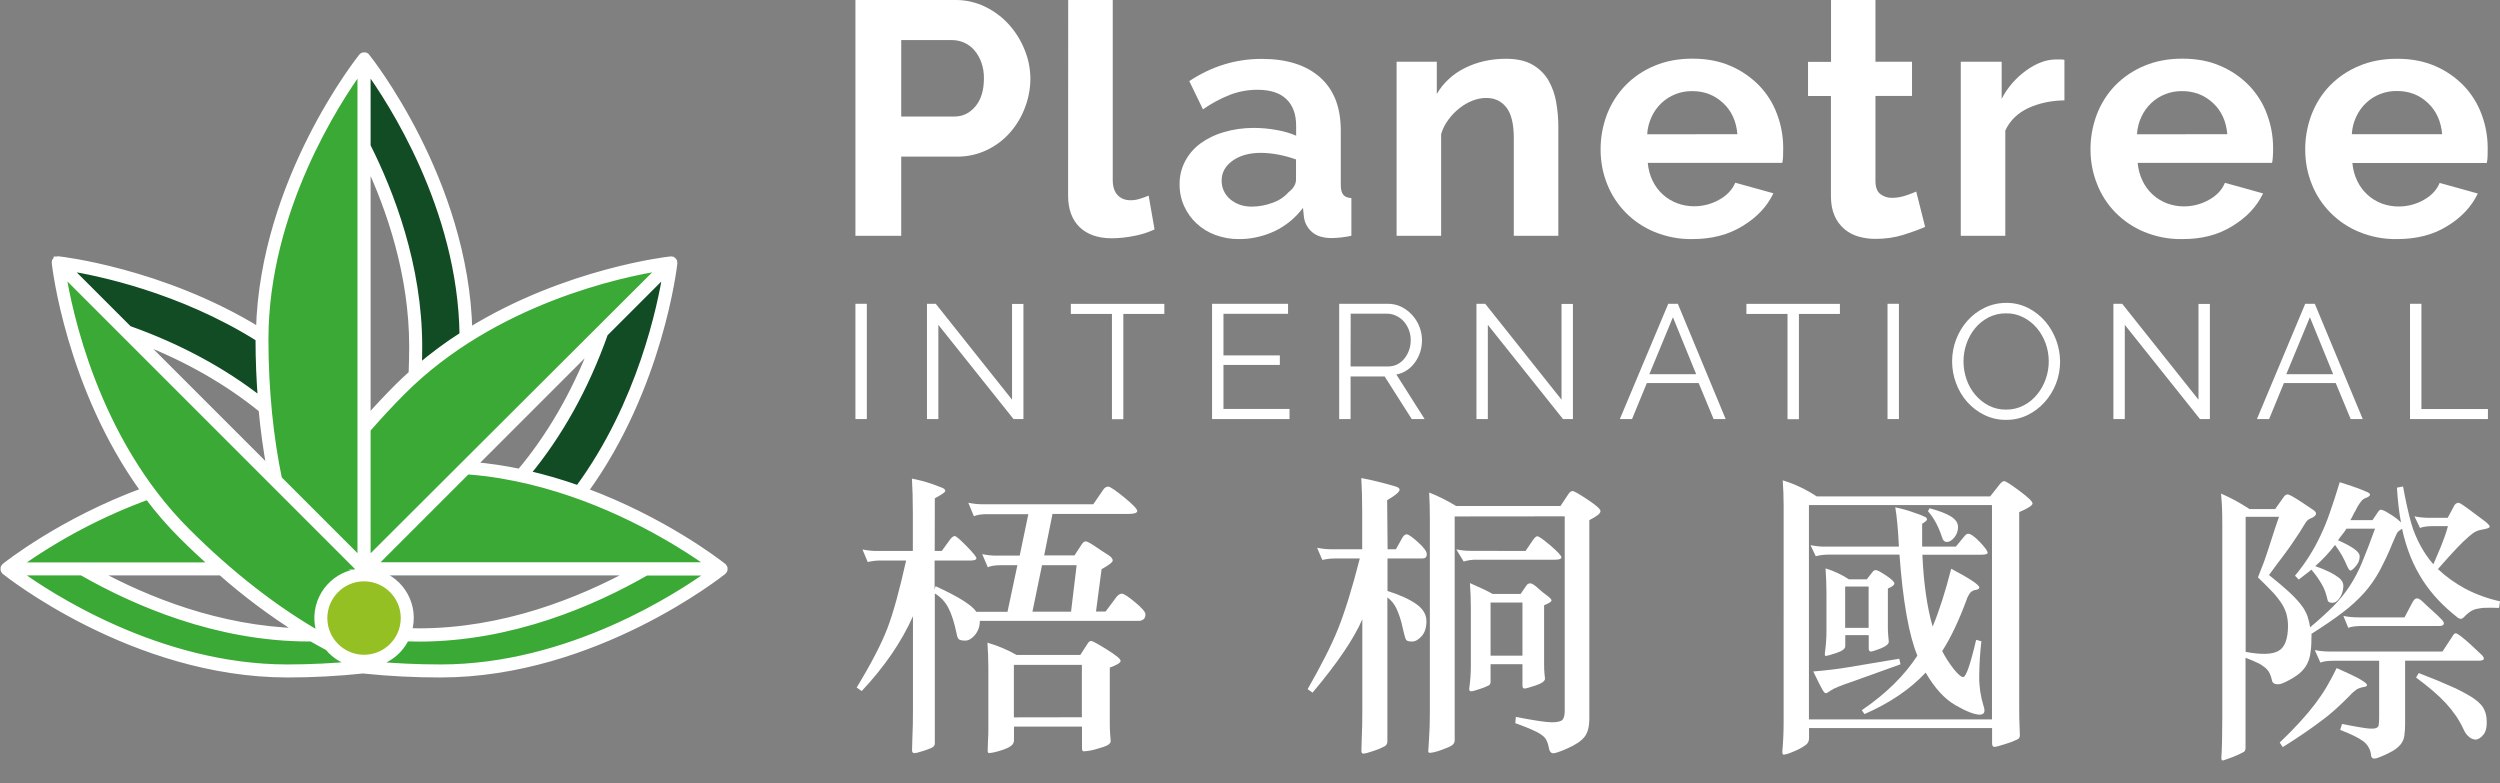 <?xml version="1.0" encoding="utf-8"?>
<!-- Generator: Adobe Illustrator 24.2.3, SVG Export Plug-In . SVG Version: 6.00 Build 0)  -->
<svg version="1.1" id="Layer_1" xmlns="http://www.w3.org/2000/svg" xmlns:xlink="http://www.w3.org/1999/xlink" x="0px" y="0px"
	 viewBox="0 0 2194.8 687.6" style="enable-background:new 0 0 2194.8 687.6;" xml:space="preserve">
<rect x="0" y="0" width="2194.8" height="687.6" fill="#808080" stroke="none"/>
<style type="text/css">
	.st0{fill:#FFFFFF;}
	.st1{fill:none;}
	.st2{fill:#3BA935;}
	.st3{fill:#124C24;}
	.st4{fill:#95C024;}
	.st5{fill:#FFFFFF;stroke:#FFFFFF;stroke-width:5.13;stroke-miterlimit:10;}
</style>
<g id="Layer_2_1_">
	<g id="Layer_1-2">
		<g id="Layer_2-2">
			<g id="Logo">
				<g id="Logo-2">
					<g id="Text">
						<path class="st0" d="M751,207V0h87.7c9.1-0.1,18.2,2,26.4,6c7.9,3.9,15,9.2,20.8,15.7c5.8,6.5,10.5,14,13.7,22.2
							c3.3,7.9,4.9,16.4,5,24.9c0,8.7-1.6,17.4-4.7,25.5c-3,8.1-7.4,15.5-13.1,22c-5.7,6.5-12.6,11.7-20.4,15.4
							c-8.2,3.9-17.2,5.9-26.2,5.8h-49V207H751z M791.2,102.3h46.7c7.4,0,13.5-3,18.5-9s7.4-14.2,7.4-24.5c0.1-4.8-0.7-9.6-2.3-14.1
							c-1.4-3.9-3.5-7.6-6.2-10.7c-2.4-2.8-5.5-5.1-8.9-6.6c-3.3-1.4-6.8-2.2-10.3-2.2h-44.9L791.2,102.3z"/>
						<path class="st0" d="M937.8,0h39.1v158c0,5.6,1.3,10,4.1,13.1s6.6,4.7,11.7,4.7c2.6,0,5.2-0.4,7.7-1.2c2.7-0.8,5.4-1.7,8-2.9
							l5.2,29.7c-5.8,2.7-12,4.7-18.4,5.8c-6.3,1.3-12.6,1.9-19,2c-12.2,0-21.7-3.3-28.4-9.8s-10.1-15.8-10.1-27.8L937.8,0z"/>
						<path class="st0" d="M1087.7,209.9c-7.1,0.1-14.1-1.2-20.7-3.6c-6.2-2.3-11.8-5.7-16.6-10.2c-4.6-4.3-8.3-9.5-10.9-15.3
							c-2.7-6.1-4-12.6-3.9-19.2c-0.1-7,1.6-13.8,4.8-20c3.2-6.1,7.8-11.5,13.4-15.6c6.2-4.5,13.2-7.9,20.6-10
							c8.5-2.5,17.4-3.7,26.2-3.7c6.7,0,13.4,0.6,20,1.8c6,1,11.8,2.7,17.3,5v-8.8c0-10.1-2.9-17.9-8.6-23.3
							c-5.7-5.5-14.2-8.2-25.5-8.2c-8.2,0-16.3,1.5-23.9,4.4c-8.4,3.3-16.4,7.6-23.8,12.8l-12-24.8c19.6-13,40.8-19.5,63.6-19.5
							c22,0,39,5.4,51.2,16.2s18.2,26.4,18.2,46.8v47.5c0,4.1,0.7,7,2.2,8.8c1.5,1.8,3.8,2.7,7.1,2.9V207c-5.7,1.2-11.4,1.9-17.2,2
							c-7.4,0-13.1-1.7-17-5c-4-3.3-6.7-8-7.4-13.1l-0.9-8.4c-6.5,8.7-15,15.7-24.8,20.4C1109.2,207.5,1098.5,210,1087.7,209.9z
							 M1098.8,181.4c6.4,0,12.8-1.2,18.8-3.5c5.3-1.9,10.1-5.1,13.8-9.3c4.3-3.3,6.4-7,6.4-11.1V140c-4.9-1.8-10-3.2-15.2-4.2
							c-5.2-1-10.5-1.6-15.7-1.6c-10.1,0-18.4,2.3-24.8,6.9c-6.4,4.6-9.6,10.4-9.6,17.4c-0.1,6.4,2.7,12.4,7.6,16.5
							C1085.2,179.2,1091.4,181.4,1098.8,181.4L1098.8,181.4z"/>
						<path class="st0" d="M1368.1,207H1329v-85.7c0-12.2-2.1-21.2-6.4-26.8c-4.3-5.6-10.2-8.5-17.7-8.5c-4.1,0-8.2,0.8-12,2.3
							c-4.1,1.6-8,3.8-11.5,6.6c-3.7,2.9-7,6.3-9.8,10.1c-2.9,3.9-5.1,8.2-6.4,12.8V207h-39.1V54.2h35.3v28.3
							c5.7-9.8,14.3-17.7,24.5-22.7c10.7-5.4,22.7-8.2,36.2-8.2c9.5,0,17.3,1.7,23.3,5.2c5.8,3.3,10.6,8,14,13.7
							c3.4,6,5.7,12.5,6.8,19.2c1.3,7.2,1.9,14.5,1.9,21.9L1368.1,207z"/>
						<path class="st0" d="M1485.7,209.9c-11.4,0.2-22.7-2-33.2-6.3c-19-7.8-34.1-23-41.6-42.1c-3.8-9.5-5.7-19.7-5.7-30
							c-0.1-10.5,1.8-20.9,5.5-30.8c3.6-9.4,9-18.1,16-25.4c7.2-7.5,15.9-13.4,25.5-17.4c10-4.3,21.2-6.4,33.7-6.4
							c12.4,0,23.6,2.1,33.4,6.4c9.4,4,17.9,9.9,25.1,17.2c6.9,7.2,12.3,15.7,15.7,25.1c3.6,9.5,5.4,19.6,5.4,29.7
							c0,2.5,0,5-0.1,7.3c-0.1,2-0.3,3.9-0.7,5.8h-118.1c0.5,5.6,1.9,11,4.4,16c4.4,9,12.1,16,21.6,19.5c4.7,1.7,9.6,2.6,14.6,2.6
							c7.7,0,15.3-1.9,22-5.7c6.9-3.8,11.6-8.8,14.2-15l33.5,9.3c-5.6,11.7-14.6,21.2-27,28.7
							C1517.5,206.1,1502.8,209.9,1485.7,209.9z M1525.3,117.8c-1-11.5-5.2-20.6-12.7-27.5c-7.5-6.9-16.6-10.4-27.2-10.3
							c-10-0.1-19.6,3.7-26.8,10.5c-3.6,3.4-6.5,7.5-8.6,12c-2.3,4.9-3.6,10.1-3.9,15.4L1525.3,117.8z"/>
						<path class="st0" d="M1690.1,199.2c-6.3,2.7-12.7,5-19.2,7c-7.7,2.4-15.8,3.5-23.9,3.5c-5.2,0.1-10.3-0.6-15.3-2
							c-4.6-1.3-8.9-3.5-12.5-6.6c-3.7-3.2-6.7-7.2-8.6-11.7c-2.1-4.8-3.2-10.5-3.2-17.3V84.3h-20.1v-30h20.2V0h39v54.2h32.1v30
							h-32.1v74.6c0,5.5,1.4,9.3,4.2,11.5c3,2.3,6.6,3.5,10.3,3.4c4.1,0,8.1-0.7,12-2c3.9-1.3,7-2.5,9.3-3.5L1690.1,199.2z"/>
						<path class="st0" d="M1812.4,88.1c-11.9,0.2-22.4,2.5-31.8,6.8c-9.3,4.4-16,10.9-20.1,19.7V207h-39.1V54.2h35.9v32.6
							c2.6-5.1,5.8-9.8,9.6-14.1c3.6-4.1,7.6-7.7,12-10.9c4-2.9,8.4-5.4,13-7.1c4-1.6,8.3-2.4,12.6-2.5h4.8c1,0,2.1,0.1,3.1,0.3
							L1812.4,88.1z"/>
						<path class="st0" d="M1915.7,209.9c-11.4,0.2-22.7-2-33.2-6.3c-9.5-3.9-18.1-9.7-25.4-17.1c-7-7.2-12.5-15.7-16.1-25.1
							c-3.8-9.5-5.7-19.7-5.7-30c-0.1-10.5,1.8-20.9,5.5-30.8c3.6-9.4,9-18.1,16-25.4c7.2-7.4,15.9-13.3,25.5-17.3
							c10-4.3,21.2-6.4,33.7-6.4s23.6,2.1,33.4,6.4c9.4,4,17.9,9.8,25.1,17.2c6.9,7.2,12.3,15.7,15.7,25.1
							c3.6,9.5,5.4,19.6,5.4,29.7c0,2.5,0,4.9-0.2,7.3c-0.1,2-0.3,3.9-0.7,5.8h-118c0.5,5.6,1.9,11,4.4,16
							c4.4,9.1,12.1,16.1,21.5,19.6c4.7,1.7,9.6,2.6,14.6,2.6c7.7,0,15.3-1.9,22-5.7c6.9-3.8,11.6-8.8,14.1-15l33.5,9.3
							c-5.6,11.7-14.6,21.2-27,28.7C1947.5,206.2,1932.8,210,1915.7,209.9z M1955.4,117.8c-1-11.5-5.2-20.6-12.7-27.5
							c-7.5-6.9-16.6-10.4-27.3-10.3c-10-0.1-19.6,3.7-26.8,10.5c-3.6,3.4-6.5,7.5-8.6,12c-2.3,4.9-3.6,10.1-3.9,15.4L1955.4,117.8z
							"/>
						<path class="st0" d="M2104.3,209.9c-11.4,0.2-22.7-2-33.2-6.3c-19-7.8-34.1-23-41.6-42.1c-3.8-9.5-5.7-19.7-5.7-30
							c-0.1-10.5,1.8-20.9,5.5-30.8c3.6-9.4,9-18.1,16-25.4c7.2-7.4,15.9-13.3,25.5-17.3c10-4.3,21.2-6.4,33.7-6.4
							c12.4,0,23.6,2.1,33.4,6.4c9.4,4,17.9,9.9,25,17.2c6.9,7.2,12.2,15.7,15.7,25.1c3.6,9.5,5.4,19.6,5.4,29.7
							c0,2.5,0,4.9-0.1,7.3c0,2-0.3,3.9-0.7,5.8h-118c0.5,5.6,1.9,11,4.4,16c4.4,9.1,12.1,16.1,21.5,19.6c4.7,1.7,9.6,2.6,14.6,2.6
							c7.7,0,15.3-1.9,22-5.7c6.9-3.8,11.6-8.8,14.1-15l33.5,9.3c-5.6,11.7-14.6,21.2-27,28.7
							C2136.1,206.2,2121.4,209.9,2104.3,209.9z M2144,117.8c-1-11.5-5.2-20.6-12.7-27.6s-16.6-10.4-27.3-10.3
							c-10-0.1-19.6,3.7-26.8,10.5c-3.6,3.4-6.5,7.5-8.6,12c-2.3,4.9-3.6,10.1-3.9,15.4L2144,117.8z"/>
						<path class="st0" d="M751,367.9V266.7h10v101.2H751z"/>
						<path class="st0" d="M823.8,285.2v82.7h-10V266.7h7.7l67,84.2v-84.1h10v101.1h-8.7L823.8,285.2z"/>
						<path class="st0" d="M1022.3,275.6h-36.1v92.4h-10v-92.4h-36.1v-8.8h82.1V275.6z"/>
						<path class="st0" d="M1132.1,359.1v8.8h-68V266.7h66.7v8.8h-56.7V312h49.5v8.4h-49.5v38.6H1132.1z"/>
						<path class="st0" d="M1175.7,367.9V266.7h42.8c4.2,0,8.3,0.9,12,2.8c3.6,1.8,6.8,4.3,9.5,7.3c2.7,3,4.8,6.5,6.2,10.2
							c1.4,3.7,2.2,7.6,2.2,11.5c0,3.6-0.5,7.2-1.6,10.6c-1,3.3-2.6,6.3-4.6,9.1c-1.9,2.7-4.3,5-7,6.8c-2.8,1.9-6,3.2-9.3,3.8
							l24.8,39.1h-11.3l-23.8-37.4h-29.9v37.4H1175.7z M1185.7,321.7h33.1c2.8,0,5.6-0.6,8.1-1.9c2.4-1.3,4.5-3,6.2-5.2
							c1.7-2.2,3.1-4.7,4-7.4c1-2.8,1.4-5.7,1.4-8.7c0-3-0.5-6-1.6-8.8c-1-2.7-2.5-5.2-4.4-7.4c-1.8-2.1-4.1-3.8-6.6-5
							c-2.5-1.2-5.2-1.9-7.9-1.9h-32.2L1185.7,321.7z"/>
						<path class="st0" d="M1306.2,285.2v82.7h-10V266.7h7.7l67,84.2v-84.1h10v101.1h-8.7L1306.2,285.2z"/>
						<path class="st0" d="M1464.6,266.7h8.4l42,101.2h-10.6l-13.1-31.6h-45.5l-13,31.6h-10.7L1464.6,266.7z M1489.1,328.5l-20.4-50
							l-20.7,50H1489.1z"/>
						<path class="st0" d="M1615.3,275.6h-36v92.4h-10v-92.4h-36.1v-8.8h82.1V275.6z"/>
						<path class="st0" d="M1657.1,367.9V266.7h10v101.2H1657.1z"/>
						<path class="st0" d="M1761.2,368.6c-6.7,0.1-13.3-1.4-19.3-4.4c-5.7-2.8-10.8-6.7-15-11.5c-4.2-4.8-7.5-10.4-9.7-16.5
							c-2.3-6.1-3.4-12.5-3.4-19c0-6.6,1.2-13.2,3.6-19.4c2.3-6,5.7-11.6,10-16.4c4.2-4.7,9.4-8.6,15.1-11.3
							c5.9-2.8,12.3-4.2,18.8-4.2c6.7-0.1,13.3,1.5,19.3,4.5c5.7,2.9,10.8,6.9,15,11.8c8.3,9.8,12.9,22.3,13,35.2
							c0,6.6-1.2,13.2-3.6,19.4c-2.3,6-5.7,11.5-10,16.3c-4.2,4.7-9.3,8.5-15,11.3C1774.2,367.2,1767.8,368.7,1761.2,368.6z
							 M1723.8,317.3c0,5.4,0.9,10.8,2.7,15.9c1.7,4.9,4.3,9.5,7.7,13.5c3.3,3.9,7.3,7.1,11.8,9.4c4.7,2.4,10,3.6,15.2,3.5
							c5.4,0.1,10.7-1.2,15.5-3.7c4.6-2.4,8.6-5.7,11.8-9.7c3.3-4,5.8-8.6,7.5-13.5c3.6-10.1,3.5-21.2-0.1-31.3
							c-1.8-4.9-4.4-9.5-7.8-13.5c-3.3-3.9-7.3-7-11.8-9.3c-4.7-2.4-9.9-3.6-15.1-3.5c-5.4-0.1-10.7,1.2-15.5,3.6
							c-4.6,2.4-8.6,5.6-11.8,9.6c-3.3,4-5.8,8.6-7.5,13.5C1724.6,306.9,1723.8,312.1,1723.8,317.3L1723.8,317.3z"/>
						<path class="st0" d="M1865.4,285.2v82.7h-10V266.7h7.7l67,84.2v-84.1h10v101.1h-8.7L1865.4,285.2z"/>
						<path class="st0" d="M2023.8,266.7h8.4l42.1,101.2h-10.6l-13.1-31.6h-45.5l-13,31.6h-10.7L2023.8,266.7z M2048.3,328.5
							l-20.4-50l-20.7,50H2048.3z"/>
						<path class="st0" d="M2115.8,367.9V266.7h10v92.4h58.4v8.8H2115.8z"/>
						<path class="st0" d="M820.6,483.7h6.2l7.6-10.5c1.5-1.7,2.7-2.6,3.8-2.6s4.5,2.9,10.3,8.8s8.7,9.4,8.7,10.7s-1.7,2-5.2,2
							h-31.5v25.6l0.8-3.1c20.3,9.3,32.2,16.8,35.8,22.5h27.4l8.7-40.9h-14.6c-4.9,0-8.7,0.6-11.4,1.8l-4.9-11.5
							c4.5,0.9,9,1.4,13.6,1.3h19.3l7.6-36.4h-36.4c-4.9,0-8.7,0.6-11.4,1.8l-4.9-11.8c4.5,0.9,9,1.4,13.6,1.3h96.1l9-13.1
							c0.9-1.4,2.4-2.3,4.1-2.4c1.6,0,6.3,3.1,14,9.4c7.7,6.3,11.5,10.3,11.5,12c0,1.7-2.6,2.6-7.9,2.6H924l-7.3,36.4h26.6l6.5-9.9
							c1.1-1.6,2.2-2.4,3.4-2.4s4,1.5,8.4,4.5s8.1,5.4,11,7.2s4.3,3.5,4.3,5s-3.2,4.1-9.8,7.7l-4.9,37.2h8.4l9.8-13.1
							c1.5-1.7,3-2.6,4.6-2.6s5.5,2.5,11.5,7.5s9.1,8.5,9.1,10.6s-0.6,3.6-1.8,4.5c-1.3,0.9-2.9,1.4-4.5,1.3H860.2
							c0.1,4.5-1.4,8.8-4.2,12.3c-2.8,3.3-5.7,5-8.5,5s-4.8-0.4-5.7-1.2c-0.9-0.8-1.5-2.3-1.9-4.6c-2-9.8-4.4-17.4-7.3-22.9
							c-2.7-5.3-6.8-9.7-11.9-12.7v131.3c0.1,1.4-0.5,2.7-1.6,3.5c-1.1,0.8-3.7,1.9-8,3.3c-4.3,1.4-7.1,2.1-8.4,2.1s-2-0.9-2-2.6
							l0.3-10.7c0.4-7.3,0.5-15.4,0.5-24.3V541c-10,22.5-25,44.4-45,65.7l-4.4-3.1c12.8-21.1,21.8-38.5,27-52.1s10.6-33.4,16.4-59.4
							h-22c-3.9-0.1-7.9,0.4-11.7,1.3l-4.6-11c4.5,0.9,9,1.4,13.6,1.3h30.6v-33.7c0-11.5-0.3-21.5-0.8-29.8
							c5.9,1.1,11.8,2.7,17.5,4.6c4.1,1.5,7.1,2.6,9,3.4c1.9,0.8,2.8,1.7,2.8,2.8s-3.1,3.2-9.2,6.5L820.6,483.7z M892.5,575h55.9
							l6.6-10.2c0.9-1.4,1.9-2.1,3-2.1s5.7,2.5,13.7,7.5s12.1,8.3,12.1,10s-3.2,3.6-9.5,5.9v48.7c0,3.7,0.1,6.8,0.3,9.4l0.5,6.5
							c0,1.2-0.9,2.4-2.6,3.4s-5,2.2-9.9,3.5c-3.6,1.1-7.4,1.8-11.1,2c-1.1,0-1.6-0.9-1.6-2.6v-19.1h-59.7v12.2
							c-0.1,1.9-1,3.6-2.6,4.7c-1.7,1.4-4.8,2.8-9.4,4.2c-4.5,1.4-7.9,2.1-10,2.1c-0.7,0-1.1-0.7-1.1-2.1l0.3-9.2
							c0.2-2.8,0.3-5.8,0.3-8.9v-54.5c0-7.3-0.3-14.7-0.8-22.2C875.8,566.8,884.4,570.4,892.5,575z M949.8,629.7v-46h-59.7v46.1
							L949.8,629.7z M914.8,496.2l-8.4,40.8h33.9l4.9-40.8H914.8z"/>
						<path class="st0" d="M1218.2,482.2h7.3l5.7-10.2c1.1-1.9,2.3-2.9,3.8-2.9s4.8,2.3,9.9,6.9s7.7,8.1,7.7,10.6s-1.3,3.7-3.8,3.7
							h-30.7v28.5c11,3.5,19.5,7.4,25.4,11.6s8.8,9.2,8.8,14.9c0,5.7-1.4,10.1-4.2,13.2s-5.6,4.7-8.3,4.7c-2.7,0-4.4-0.4-5.2-1.3
							s-1.8-4.6-3.3-11.2c-1.1-5.6-2.9-11.1-5.3-16.4c-1.8-3.9-4.5-7.3-8-9.8v126.6c0,1.8-1,3.4-2.6,4.2c-3,1.6-6.1,2.9-9.4,3.9
							c-4.5,1.6-7.6,2.4-9.2,2.4c-1.1,0-1.6-0.9-1.6-2.6l0.3-10.7c0.4-7.3,0.5-15.4,0.5-24.3v-80.3c-7.4,17.1-22,38.6-43.7,64.4
							l-4.3-3.1c11.9-20.8,20.9-38.4,26.7-52.9s12.3-35.1,19.1-61.8h-21.2c-3.9-0.1-7.9,0.4-11.7,1.3l-4.6-10.7
							c4.5,0.9,9,1.4,13.6,1.3h26v-32.7c0-11.5-0.3-21.4-0.8-29.8c6.5,1.2,13.1,2.7,19.8,4.5s10.7,2.9,11.9,3.5
							c1.3,0.6,1.9,1.4,1.9,2.2c0,1.9-3.6,5-10.9,9.2L1218.2,482.2z M1277.1,453.4v196.2c0.1,1.8-0.7,3.5-2.2,4.6
							c-1.5,1.1-4.6,2.5-9.4,4.2c-4.8,1.7-8.2,2.5-10.2,2.5c-0.9,0-1.4-0.4-1.4-1.2s0.2-4.6,0.7-11.4s0.7-14.6,0.7-23.3V455.2
							c0-7.5-0.2-15.1-0.6-22.8c8.2,3.2,16.1,7.2,23.6,11.8h91.7l7.1-10.7c1.1-1.6,2.3-2.4,3.5-2.4s5.7,2.5,13.2,7.5
							s11.3,8.3,11.3,10.1c0,2.1-3.3,4.7-9.8,7.9v174.3c0,7.2-1.4,12.5-4.3,16.1s-7.7,6.8-14.4,9.8c-6.7,3-11,4.5-13,4.5
							s-3.3-1.7-3.9-5c-0.4-2.8-1.4-5.4-2.8-7.8c-1.3-1.9-3.8-3.8-7.5-5.8c-6.2-3-12.6-5.6-19.1-7.8l0.5-5.5
							c16.1,3.1,26.6,4.7,31.6,4.7c5,0,8.1-0.8,9.4-2.3s1.9-4.2,1.9-7.8V453.3L1277.1,453.4z M1339.3,483.7l6.8-10
							c1.4-1.9,2.6-2.9,3.5-2.9c1.4,0,5.3,2.8,11.7,8.2c6.3,5.5,9.5,8.9,9.5,10.3c0,1.4-2,2.1-6,2.1h-68.4
							c-3.9-0.1-7.7,0.4-11.4,1.6l-6.5-10.7c4.5,0.9,9,1.4,13.6,1.3L1339.3,483.7z M1310.3,521.4h24.7l4.9-7.1
							c0.7-1.3,2-2.1,3.5-2.2c1.4,0,3.7,1.4,6.9,4.3c2.6,2.4,5.4,4.7,8.3,6.8c2.3,1.7,3.5,3,3.5,4s-2.2,2.4-6.5,4.2v51.6
							c0,3.7,0.1,6.4,0.3,8.1l0.5,4.7c0,2.1-2.7,4.1-8,5.9s-8.6,2.7-9.9,2.8c-1.3,0-1.9-0.9-1.9-2.6v-18.8h-28v15.7
							c0,1.3-0.7,2.6-1.9,3.1c-2.5,1.2-5,2.2-7.6,3c-3.8,1.3-6.3,2-7.6,2s-1.8-0.9-1.6-2.6c0.9-6.5,1.4-13.1,1.4-19.6v-50.6
							c0-7.3-0.3-14.8-0.8-22.2C1299.8,516,1306.5,519.1,1310.3,521.4L1310.3,521.4z M1336.6,575.6V529h-28v46.6L1336.6,575.6z"/>
						<path class="st0" d="M1594.9,435.8h152.3l8.7-11c1.3-1.6,2.5-2.3,3.7-2.4c1.2,0,5.6,2.8,13.3,8.5c7.7,5.7,11.5,9.4,11.5,11.1
							s-3.9,4.3-11.7,7.6v171.4c0,7.7,0.1,13.1,0.3,16.2l0.3,8.6c0,1.5-0.9,2.8-2.3,3.4c-3.3,1.6-6.7,2.9-10.2,3.9
							c-5.2,1.7-8.5,2.6-9.9,2.6c-1.4,0-2-1.1-2-3.4v-13.1h-160.7v9.4c-0.1,2.2-1.2,4.3-3,5.5c-3.1,2.2-6.4,4-9.9,5.4
							c-4.6,2-7.7,3-9.4,3c-0.9,0-1.3-1.1-1.1-3.4c0.7-7.8,1.1-16.2,1.1-25.1V443.9c0-7.3-0.3-14.8-0.8-22.2
							C1575.6,424.9,1585.7,429.7,1594.9,435.8z M1748.8,631.6V443.4h-160.7v188.2H1748.8z M1705.1,571.6c2.8,5.5,6.2,10.7,10,15.6
							c3.8,4.8,6.6,7.2,8.4,7.2c2.5,0,6.3-10.9,11.4-32.7l4.6,1.3c-1.2,10.2-1.8,20.5-1.9,30.8c-0.1,8.8,1.2,17.6,3.8,26
							c0.5,1.3,0.8,2.6,0.8,3.9c0,2.4-1.4,3.7-4.1,3.7c-4.5,0-11.6-2.7-21.2-8.2s-18.4-15-26.3-28.7c-13.8,14.7-31.7,26.8-53.7,36.4
							l-2.4-3.4c21-14.3,37.3-30.2,48.8-47.9c-7.4-18-12.7-47.6-15.7-88.7h-61.9c-3.9,0-7.8,0.4-11.6,1.4l-4.6-9.7
							c4.5,0.9,9,1.4,13.6,1.3h64c-0.7-15-1.8-26.5-3.2-34.5c5.6,1.1,11.1,2.7,16.4,4.6c3.4,1.1,6.8,2.4,10,3.9
							c0.8,0.4,1.4,1.2,1.5,2.1c0,0.8-1.4,2.1-4.3,3.8v20.1h29.6l7.3-8.9c1.3-1.6,2.4-2.4,3.5-2.4c2.2,0,5.6,2.4,10.2,7.2
							s6.9,8,6.9,9.6c0,1-1.9,1.6-5.7,1.6h-51.6c1.1,25,4.1,46,9,63.1c5.8-13.8,11.2-30.7,16.3-50.8c16.5,8.7,24.7,14.2,24.7,16.5
							c0,1-1,1.7-3.1,2.1c-1.8,0.2-3.5,1-4.8,2.4c-1.4,1.9-2.6,4-3.3,6.3C1719.7,545,1712.5,560.1,1705.1,571.6L1705.1,571.6z
							 M1668.5,583.2l-43.7,15.7c-9.2,3.1-15,5.5-17.4,7.2c-2.3,1.7-3.8,2.5-4.5,2.5c-0.6,0-1.5-0.8-2.6-2.5s-3.9-7.2-8.4-16.6
							c12.1-1,22.7-2.3,31.8-3.9l43.7-7.3L1668.5,583.2z M1623.2,508.6h15.7l4.9-6.3c0.7-1.1,1.8-1.8,3.1-1.8c1.2,0,4.2,1.6,9,4.8
							s7.2,5.5,7.2,6.9c0,1.4-1.9,2.9-5.7,4.5v34c0,2.6,0.1,5,0.3,7.1l0.5,5.5c0,2.1-2.3,4-6.9,5.9c-4.6,1.8-7.6,2.8-8.8,2.8
							c-1.3,0-1.9-0.9-1.9-2.6v-11.8H1620v9.7c0,2.3-2.7,4.3-8,6c-5.3,1.8-8.4,2.6-9.1,2.6s-1-0.9-0.8-2.6
							c0.9-6.4,1.4-12.9,1.4-19.4v-32.7c0-7.3-0.3-14.7-0.8-22.2C1609.9,501.2,1616.8,504.4,1623.2,508.6L1623.2,508.6z
							 M1640.5,551.2v-36.3h-20.6v36.3L1640.5,551.2z M1694,446.2c8.5,2.3,14.8,4.7,18.9,7.3c4.1,2.6,6.1,5.7,6.1,9.2
							c0,3.3-1.1,6.6-3.3,9.2c-2.2,2.6-4.3,3.9-6.4,3.9s-3.5-1.2-4.2-3.7c-3.1-9.6-7.2-17.3-12.5-23.3L1694,446.2z"/>
						<path class="st0" d="M2154.9,443.4c0.7-1,1.8-1.7,3-2c0.9-0.1,2.4,0.6,4.3,2c2.9,1.9,6.1,4.3,9.8,7.1c3.6,2.8,6.8,5.1,9.5,7.1
							c3.1,2.4,4.5,4.1,4.2,5s-2.6,1.7-6.9,2.4c-1.6,0.2-3.1,0.7-4.6,1.3c-2.4,1.2-4.5,2.7-6.5,4.5c-3.7,3.2-7.2,6.6-10.6,10.2
							c-4.3,4.5-9.9,10.7-16.8,18.6c7.2,6.8,15.4,12.6,24.1,17.3c9.6,5,19.8,8.7,30.4,11l-0.8,5.8c-4.7-0.2-8.6-0.2-11.8-0.1
							c-2.7,0-5.5,0.4-8.1,1c-2.1,0.5-4.1,1.4-5.8,2.6c-1.8,1.3-3.4,2.7-4.9,4.3c-1.1,1.2-2.1,1.8-3,1.8c-1.1-0.1-2.2-0.5-3-1.3
							c-5.9-4.6-11.4-9.6-16.6-15c-5.1-5.4-9.7-11.2-13.7-17.4c-4.2-6.5-7.8-13.4-10.7-20.5c-3.3-8.1-5.8-16.5-7.6-25
							c-0.1,0.3-0.4,0.5-0.7,0.6c-0.4,0.1-0.7,0.4-1,0.7c-0.7,0.4-1.4,0.9-2,1.6c-0.5,0.6-0.9,1.3-1.2,2c-0.4,0.8-0.8,1.8-1.4,3.1
							s-1.3,3-2.2,5.1c-3.3,8.2-7.1,16.2-11.3,24.1c-3.7,6.8-8.2,13.2-13.3,19c-5.7,6.3-12,12.1-18.8,17.2c-7.4,5.7-16.6,12-27.7,19
							c0.2,0.7,0.2,1.4,0.1,2.1c-0.1,0.8-0.1,1.6-0.1,2.3c0.1,4.7-0.3,9.5-1.1,14.1c-0.6,3.6-2,7-3.9,10.1c-2.1,3.1-4.7,5.7-7.7,7.8
							c-3.9,2.7-8.1,5.1-12.5,6.9c-1.9,0.9-4,1.1-6,0.8c-1.9-0.2-3.4-1.8-3.5-3.7c-0.4-2-1.1-4-2-5.9c-0.9-1.8-2.2-3.4-3.7-4.7
							c-2-1.7-4.3-3.2-6.7-4.3c-3.5-1.7-7.1-3.2-10.7-4.5v78.5c0.1,1-0.1,2-0.4,2.9c-0.4,0.7-1,1.2-1.8,1.6c-2.8,1.5-5.7,2.8-8.7,4
							c-2.9,1.1-5.7,2.1-8.4,3c-1.4,0.5-2.1-0.3-1.9-2.6c0.5-7.5,0.8-19.2,0.8-35.1v-169c0-6.6-0.1-12-0.3-16.1
							c-0.2-4.1-0.5-7.9-0.8-11.4c4.3,1.9,8.5,4,12.5,6.1s8.1,4.7,12.5,7.5h22.5l7.6-10.7c0.6-1,1.6-1.7,2.7-2.1
							c0.9-0.2,2.3,0.3,4.1,1.3c2.5,1.4,5.7,3.3,9.4,5.8s6.8,4.5,9.4,6.3c4,2.6,3.5,5.1-1.3,7.3c-1.1,0.4-2.1,0.9-3,1.6
							c-0.8,0.6-1.5,1.4-2,2.2c-0.6,1-1.4,2.1-2.2,3.5s-1.9,3.2-3.4,5.5c-2.4,3.7-4.6,7-6.7,10c-2.1,3-4.1,5.9-6.1,8.5
							c-2,2.7-4.1,5.6-6.4,8.5c-2.3,3-4.7,6.4-7.5,10.2c7.2,5.8,13.1,10.7,17.5,14.8c3.8,3.5,7.4,7.2,10.6,11.3
							c2.4,2.9,4.2,6.3,5.6,9.8c1.1,3.3,1.9,6.6,2.4,10c8.1-6.8,14.9-13,20.4-18.5c5.3-5.4,10.1-11.2,14.2-17.5
							c4.4-6.7,8.1-13.8,11.1-21.2c3.3-7.9,7.1-17.8,11.3-29.4H2060c-1.1,1.8-2.3,3.6-3.7,5.2c-1.3,1.6-2.5,3.3-3.7,5
							c12.7,5.6,19,10.2,19,13.9c0,1.9-0.4,3.9-1.2,5.6c-1.1,2-2.5,3.8-4.2,5.4c-1.4,1.4-2.5,1.9-3.1,1.6s-1.4-1.5-2.3-3.4
							c-1.4-3.3-2.9-6.5-4.6-9.5c-1.9-3.3-4-6.5-6.2-9.5c-5.2,6.8-11,13-17.4,18.6c4.4,1.5,8.8,3.3,13,5.4c2.7,1.3,5.2,2.9,7.6,4.7
							c1.5,1.1,2.7,2.6,3.5,4.3c0.5,1.4,0.7,2.9,0.5,4.5c-0.3,3.4-1.4,6.6-3.4,9.4c-1.9,2.6-3.9,3.9-5.8,3.9c-1.8,0-3-0.3-3.7-0.9
							s-1.1-2-1.5-4.1c-1-4.1-2.5-7.9-4.6-11.5c-2.6-4.5-5.6-8.7-9-12.6c-1.6,1.4-3.4,2.8-5.3,4.2s-3.8,2.9-5.8,4.5l-3.3-3.4
							c9-10.7,16.5-22.6,22.4-35.2c3.2-6.7,6-13.6,8.4-20.7c2.6-7.5,5.5-16.2,8.5-26.2c3.6,1.2,7.2,2.4,10.7,3.5
							c3.5,1.1,7.6,2.7,12.1,4.6c5.1,1.9,5.1,3.8,0,5.8c-1.5,0.5-2.9,1.5-3.9,2.8c-2,2.5-3.7,5.3-5,8.2c-0.9,1.3-1.6,2.7-2.3,4.2
							c-0.7,1.4-1.4,2.9-2.3,4.2h19.5l4.9-7.3c0.9-1.4,1.9-2,2.9-1.8c1.5,0.4,2.9,1,4.2,1.8c2.7,1.6,5,3,6.9,4.3
							c1.9,1.3,3.6,2.7,5.3,4.3l0.8,0.8c-0.9-4.5-1.6-9.4-2.2-14.5s-1-10.5-1.4-16.1l5.4-1c0.9,5.1,2,10.8,3.4,17.1
							c1.4,6.4,2.7,11.6,3.9,15.6c2,6.9,4.8,13.5,8.3,19.8c3.1,5.7,6.8,11,11,15.8c2.5-5.9,4.8-11.3,6.8-16c2.3-5.7,4.4-11.6,6-17.5
							H2136c-4.9,0-8.7,0.5-11.4,1.6l-4.9-10.2c2.2,0.5,4.4,0.8,6.6,1c1.9,0.2,4.2,0.3,6.9,0.3h15.7L2154.9,443.4z M2008.7,549.6
							c0-3.7-0.5-7.4-1.5-11c-1.1-3.5-2.7-6.8-4.8-9.8c-2.5-3.6-5.2-7-8.3-10.1c-3.3-3.5-7.3-7.4-11.8-11.8
							c1.8-4.4,3.4-8.5,4.9-12.6c1.5-4,2.9-8.1,4.2-12.2c1.4-4.1,2.8-8.4,4.2-13s3.2-9.7,5.2-15.4h-29.3v118.6
							c13.8,2.6,23.4,2.3,28.9-0.9C2005.9,568.3,2008.6,561,2008.7,549.6z M2075.1,598.3c4.2,2.8,3.9,4.5-0.8,5
							c-1.8,0.3-3.4,0.9-5,1.7c-2.4,1.7-4.7,3.7-6.6,5.9c-4.2,4.2-8.2,8.1-12.2,11.7c-4,3.6-8.2,7.1-12.8,10.4
							c-4.5,3.4-9.5,7-14.9,10.7s-11.7,7.8-18.7,12.2l-2.7-4c6.9-6.6,12.8-12.6,17.8-18.1s9.4-10.7,13.2-15.7
							c3.7-4.9,7.1-9.9,10.2-15.1c3-5.1,5.9-10.6,8.8-16.5c4.2,1.9,8.5,3.9,12.9,5.9C2068,594.1,2071.6,596,2075.1,598.3
							L2075.1,598.3z M2178.8,575c3.1,3.3,2.2,5-2.4,5h-64.9v55.2c0,3.6-0.2,7.3-0.7,10.9c-0.4,2.7-1.5,5.3-3.3,7.5
							c-2.1,2.4-4.5,4.4-7.3,5.9c-4.1,2.3-8.5,4.3-12.9,5.9c-3.4,1.2-5.3,0.5-5.7-2.1c-0.3-5-2.9-9.6-6.9-12.6
							c-4.1-3-10.8-6.3-20.2-9.9l1.6-5.2c8.1,1.6,14.4,2.7,18.9,3.4c4.4,0.7,7.7,0.9,9.8,0.5s3.2-1.3,3.5-2.9
							c0.3-2.2,0.4-4.4,0.4-6.5v-50h-40.2c-4.9,0-8.7,0.5-11.4,1.6l-4.9-11c2.2,0.5,4.4,0.8,6.7,1c1.9,0.2,4.2,0.3,6.9,0.3h98.5
							l8.9-13.6c0.9-1.6,1.8-2.4,2.7-2.4s2.4,0.9,4.6,2.6c3.2,2.5,6.2,5.1,9.1,7.8C2173.2,569.7,2176.3,572.6,2178.8,575z
							 M2143.5,543.8c1.6,1.6,2.3,2.9,1.9,4.1s-1.8,1.7-4.3,1.7H2073c-4.9,0-8.7,0.5-11.4,1.6l-4.3-10.5c2.2,0.5,4.4,0.8,6.6,1
							c1.9,0.2,4.2,0.3,6.9,0.3h40.2l7-13.3c1.3-2.3,2.6-3.4,3.9-3.4s3,1,5,2.9c2.5,2.4,5.3,5.1,8.4,7.8S2141.2,541.4,2143.5,543.8
							L2143.5,543.8z M2182.9,629.7c0.7,7.2-0.1,12.2-2.6,15.2c-2.4,3-4.8,4.4-7.2,4.4c-1.8-0.2-3.6-0.8-5-2c-2.2-1.7-3.9-3.9-5-6.4
							c-1.9-4.2-4.2-8.3-6.8-12.2c-2.7-3.9-5.6-7.6-8.8-11.1c-3.6-3.9-7.5-7.6-11.5-11c-4.3-3.7-9.3-7.6-14.9-11.8l2.4-3.9
							c11.8,4.5,21.4,8.5,28.9,11.9c6.2,2.7,12.2,5.9,17.9,9.4c4.4,2.9,7.5,5.7,9.4,8.5C2181.4,623.4,2182.5,626.5,2182.9,629.7
							L2182.9,629.7z"/>
					</g>
					<g id="Leaf">
						<rect y="48.4" class="st1" width="639.2" height="639.2"/>
						<path class="st2" d="M317.3,501.6c-22.6,1.3-39.9,20.6-38.7,43.2c0.2,4.3,1.2,8.6,2.8,12.7c-38.2-21.6-79-53.1-117.4-91.5
							C83.7,385.8,60.5,272.5,55.3,239.6L317.3,501.6z"/>
						<path class="st2" d="M129.7,436.1c9.1,12.2,19.1,23.7,29.8,34.4c9.1,9.1,18.2,17.6,27.4,25.8H15.5
							C50.7,471.2,89.1,451,129.7,436.1z"/>
						<path class="st2" d="M316.4,61v430.8l-71.4-71.4c-7.5-36-11.9-77.9-11.9-122.6C233.2,184.4,296.9,87.9,316.4,61z"/>
						<path class="st2" d="M322.8,377c9.8-11.2,20-22.3,30.9-33.2c80.2-80.2,193.5-103.4,226.4-108.6L322.8,491.9V377z"/>
						<path class="st2" d="M15.5,502.6h56.3c46.3,26.5,118.3,58,199.5,58h2.1c4.9,2.8,9.7,5.5,14.4,8c6.3,7.6,15,12.7,24.7,14.4
							c-19.3,1.8-39.4,2.9-60.2,2.9C139,585.9,42.4,522.2,15.5,502.6z"/>
						<path class="st2" d="M386.8,585.9c-20.8,0-41.1-1-60.5-2.8c13.2-2.2,24.5-10.6,30.3-22.6c3.8,0.1,7.5,0.2,11.3,0.2
							c81.2,0,153.2-31.4,199.5-58h56.4C596.8,522.2,500.2,585.9,386.8,585.9z"/>
						<path class="st2" d="M618.8,492.8l-0.2-0.1c-1.8-1.3-3.9-2.7-6-4.1l-0.3-0.2c-2.2-1.5-4.6-3.1-7.2-4.7l-0.3-0.2
							c-2.7-1.7-5.5-3.5-8.5-5.3l0,0c-36.5-22.4-98.5-53.6-170.5-62.5v-0.1c-5.1-0.6-10.3-1.1-15.5-1.5l-82.3,82.3h295.8
							C622.3,495.3,620.6,494.1,618.8,492.8z"/>
						<path class="st3" d="M226.9,297.2v0.8c0,18.3,0.8,36,2.1,53c-32.7-25.6-71.4-46.6-115.8-62.4l-53.3-53.4
							C85.1,239.2,158,254,226.9,297.2z"/>
						<path class="st3" d="M322.8,61c19.3,26.6,81.7,121.2,83.2,233c-13.4,8.5-26.1,18-38.2,28.2c0.2-6,0.3-12,0.3-18
							c0-71-24.6-134.8-45.3-176L322.8,61z"/>
						<path class="st3" d="M584.5,239.6c-4.5,28-22,114.5-76.9,189.1c-14.6-5.2-29.5-9.5-44.5-13c28.2-34.1,51.2-75.2,68.1-122.8
							l52.8-52.8L584.5,239.6z"/>
						<circle class="st4" cx="319.6" cy="542.5" r="34.8"/>
						<path class="st5" d="M636.1,498.5v-0.1c-0.1-0.3-0.3-0.4-0.5-0.7c-0.1-0.3-0.3-0.5-0.5-0.7l-0.7-0.5l0,0
							c-6-4.7-53-40.5-120.5-65.5c66.1-91.1,78.1-198.7,78.2-199.9v-0.1c0-0.5-0.1-1-0.3-1.5v-0.1c0,0-0.1-0.1-0.1-0.1
							s-0.1-0.2-0.2-0.3c-0.1-0.2-0.2-0.4-0.3-0.5c-0.2-0.1-0.3-0.2-0.5-0.3c-0.1-0.1-0.2-0.1-0.3-0.2l-0.1-0.1h-0.1
							c-0.5-0.2-1-0.3-1.5-0.2h-0.1c-1.1,0.1-91.4,10.1-176.5,62.6C408.9,158.1,323,50.7,322.1,49.6c0,0-0.1,0-0.1-0.1
							c-0.3-0.4-0.8-0.7-1.2-0.9h-0.1c-0.1,0-0.2,0-0.3,0c-0.2-0.1-0.4-0.1-0.6-0.1c-0.2,0-0.4,0.1-0.6,0.1c-0.1,0-0.2,0-0.3,0
							c-0.1,0-0.1,0-0.1,0h-0.1c-0.5,0.2-0.9,0.5-1.2,0.9c0,0-0.1,0-0.1,0.1c-0.9,1.1-86.7,108.3-90.1,240.2
							c-85-52.1-174.8-62.1-175.9-62.2h-0.1c-0.5,0-1,0-1.5,0.2h-0.1c0,0,0,0.1-0.1,0.1s-0.2,0.1-0.3,0.2c-0.2,0.1-0.3,0.2-0.5,0.3
							c-0.1,0.2-0.2,0.3-0.3,0.5l-0.2,0.3l-0.1,0.1v0.1c-0.2,0.5-0.3,1-0.2,1.5v0.1c0.1,1.2,12.1,108.7,78.1,199.8
							C53.8,457.3,4.8,496.4,4.1,497c-0.2,0.2-0.3,0.5-0.5,0.7s-0.4,0.4-0.5,0.7v0.1c-0.1,0.3-0.1,0.6,0,1c0,0.3,0,0.6,0,0.9v0.1
							c0.1,0.3,0.3,0.4,0.5,0.7c0.1,0.3,0.3,0.5,0.5,0.7c1.1,0.9,112.7,90.3,248.3,90.3c22.4,0,44.9-1.2,67.2-3.6v0.2
							c22.3,2.3,44.7,3.4,67.1,3.4c135.6,0,247.2-89.4,248.4-90.3c0.2-0.2,0.3-0.5,0.5-0.7s0.4-0.4,0.5-0.7v-0.1c0-0.2,0-0.3,0-0.5
							C636.2,499.5,636.2,499,636.1,498.5z M596.2,478.1L596.2,478.1c3,1.8,5.8,3.6,8.5,5.3l0.3,0.2c2.6,1.6,5,3.2,7.2,4.7l0.3,0.2
							c2.2,1.5,4.2,2.9,6,4.1l0.2,0.1c1.8,1.3,3.5,2.5,4.9,3.5H327.9l82.3-82.3c5.2,0.4,10.4,0.9,15.5,1.5l0,0
							C497.8,424.4,559.7,455.7,596.2,478.1L596.2,478.1z M328.9,502.6h225.4c-45.7,24.8-112.2,51.6-186.5,51.6
							c-3,0-5.9-0.1-8.8-0.2c6.4-21.6-5.9-44.4-27.6-50.8c0,0,0,0,0,0C330.6,503,329.8,502.8,328.9,502.6L328.9,502.6z M416,408.2
							l104.4-104.4c-16.5,42.5-38,79.5-64,110.4C443,411.4,429.5,409.4,416,408.2z M584.5,239.6c-4.5,28-22,114.5-76.9,189.1
							c-14.6-5.2-29.5-9.5-44.5-13c28.2-34.1,51.2-75.2,68.1-122.8l52.8-52.8L584.5,239.6z M322.8,61c19.3,26.6,81.7,121.2,83.2,233
							c-13.4,8.5-26.1,18-38.2,28.2c0.2-6,0.3-12,0.3-18c0-71-24.6-134.8-45.3-176L322.8,61z M322.8,142.7c19,40.5,39,98.1,39,161.5
							c0,8-0.2,15.9-0.5,23.7c-4.1,3.7-8.1,7.4-12.1,11.4c-9.3,9.3-18.1,18.7-26.4,28L322.8,142.7z M322.8,377
							c9.8-11.2,20-22.3,30.9-33.2c80.2-80.2,193.5-103.4,226.4-108.6L322.8,491.9V377z M319.6,507.8c19.2,0,34.8,15.6,34.8,34.8
							c0,19.2-15.6,34.8-34.8,34.8c-19.2,0-34.8-15.6-34.8-34.8l0,0C284.9,523.4,300.4,507.8,319.6,507.8z M316.4,61v430.8
							l-71.4-71.4c-7.5-36-11.9-77.9-11.9-122.6C233.2,184.4,296.9,87.9,316.4,61L316.4,61z M236.9,412.3l-113-113
							c40.4,15.7,75.8,36,105.7,60.3C231.3,378.1,233.8,395.8,236.9,412.3z M226.9,297.2v0.8c0,18.3,0.8,36,2.1,53
							c-32.7-25.6-71.4-46.6-115.8-62.4l-53.4-53.4C85.1,239.2,158,254,226.9,297.2L226.9,297.2z M317.3,501.6
							c-22.6,1.3-39.9,20.6-38.7,43.2c0.2,4.3,1.2,8.6,2.8,12.7c-38.2-21.6-79.1-53.1-117.4-91.5C83.7,385.8,60.5,272.5,55.3,239.6
							L317.3,501.6z M262.9,554.1c-70.8-2-134-27.6-178-51.5h109.1C215.5,521.6,238.6,538.8,262.9,554.1L262.9,554.1z M129.7,436.1
							c9.1,12.2,19.1,23.7,29.8,34.4c9.1,9.1,18.2,17.6,27.4,25.8H15.5C50.7,471.2,89.1,451,129.7,436.1L129.7,436.1z M15.5,502.6
							h56.3c46.3,26.5,118.3,58,199.5,58h2.1c4.9,2.8,9.7,5.5,14.4,8c6.3,7.6,15,12.7,24.7,14.4c-19.3,1.8-39.4,2.9-60.2,2.9
							C139,585.9,42.4,522.2,15.5,502.6z M386.8,585.9c-20.8,0-41.1-1-60.5-2.8c13.2-2.2,24.5-10.6,30.3-22.6
							c3.8,0.1,7.5,0.2,11.3,0.2c81.2,0,153.2-31.4,199.5-58h56.4C596.8,522.2,500.2,585.9,386.8,585.9z"/>
					</g>
				</g>
			</g>
		</g>
	</g>
</g>
</svg>
